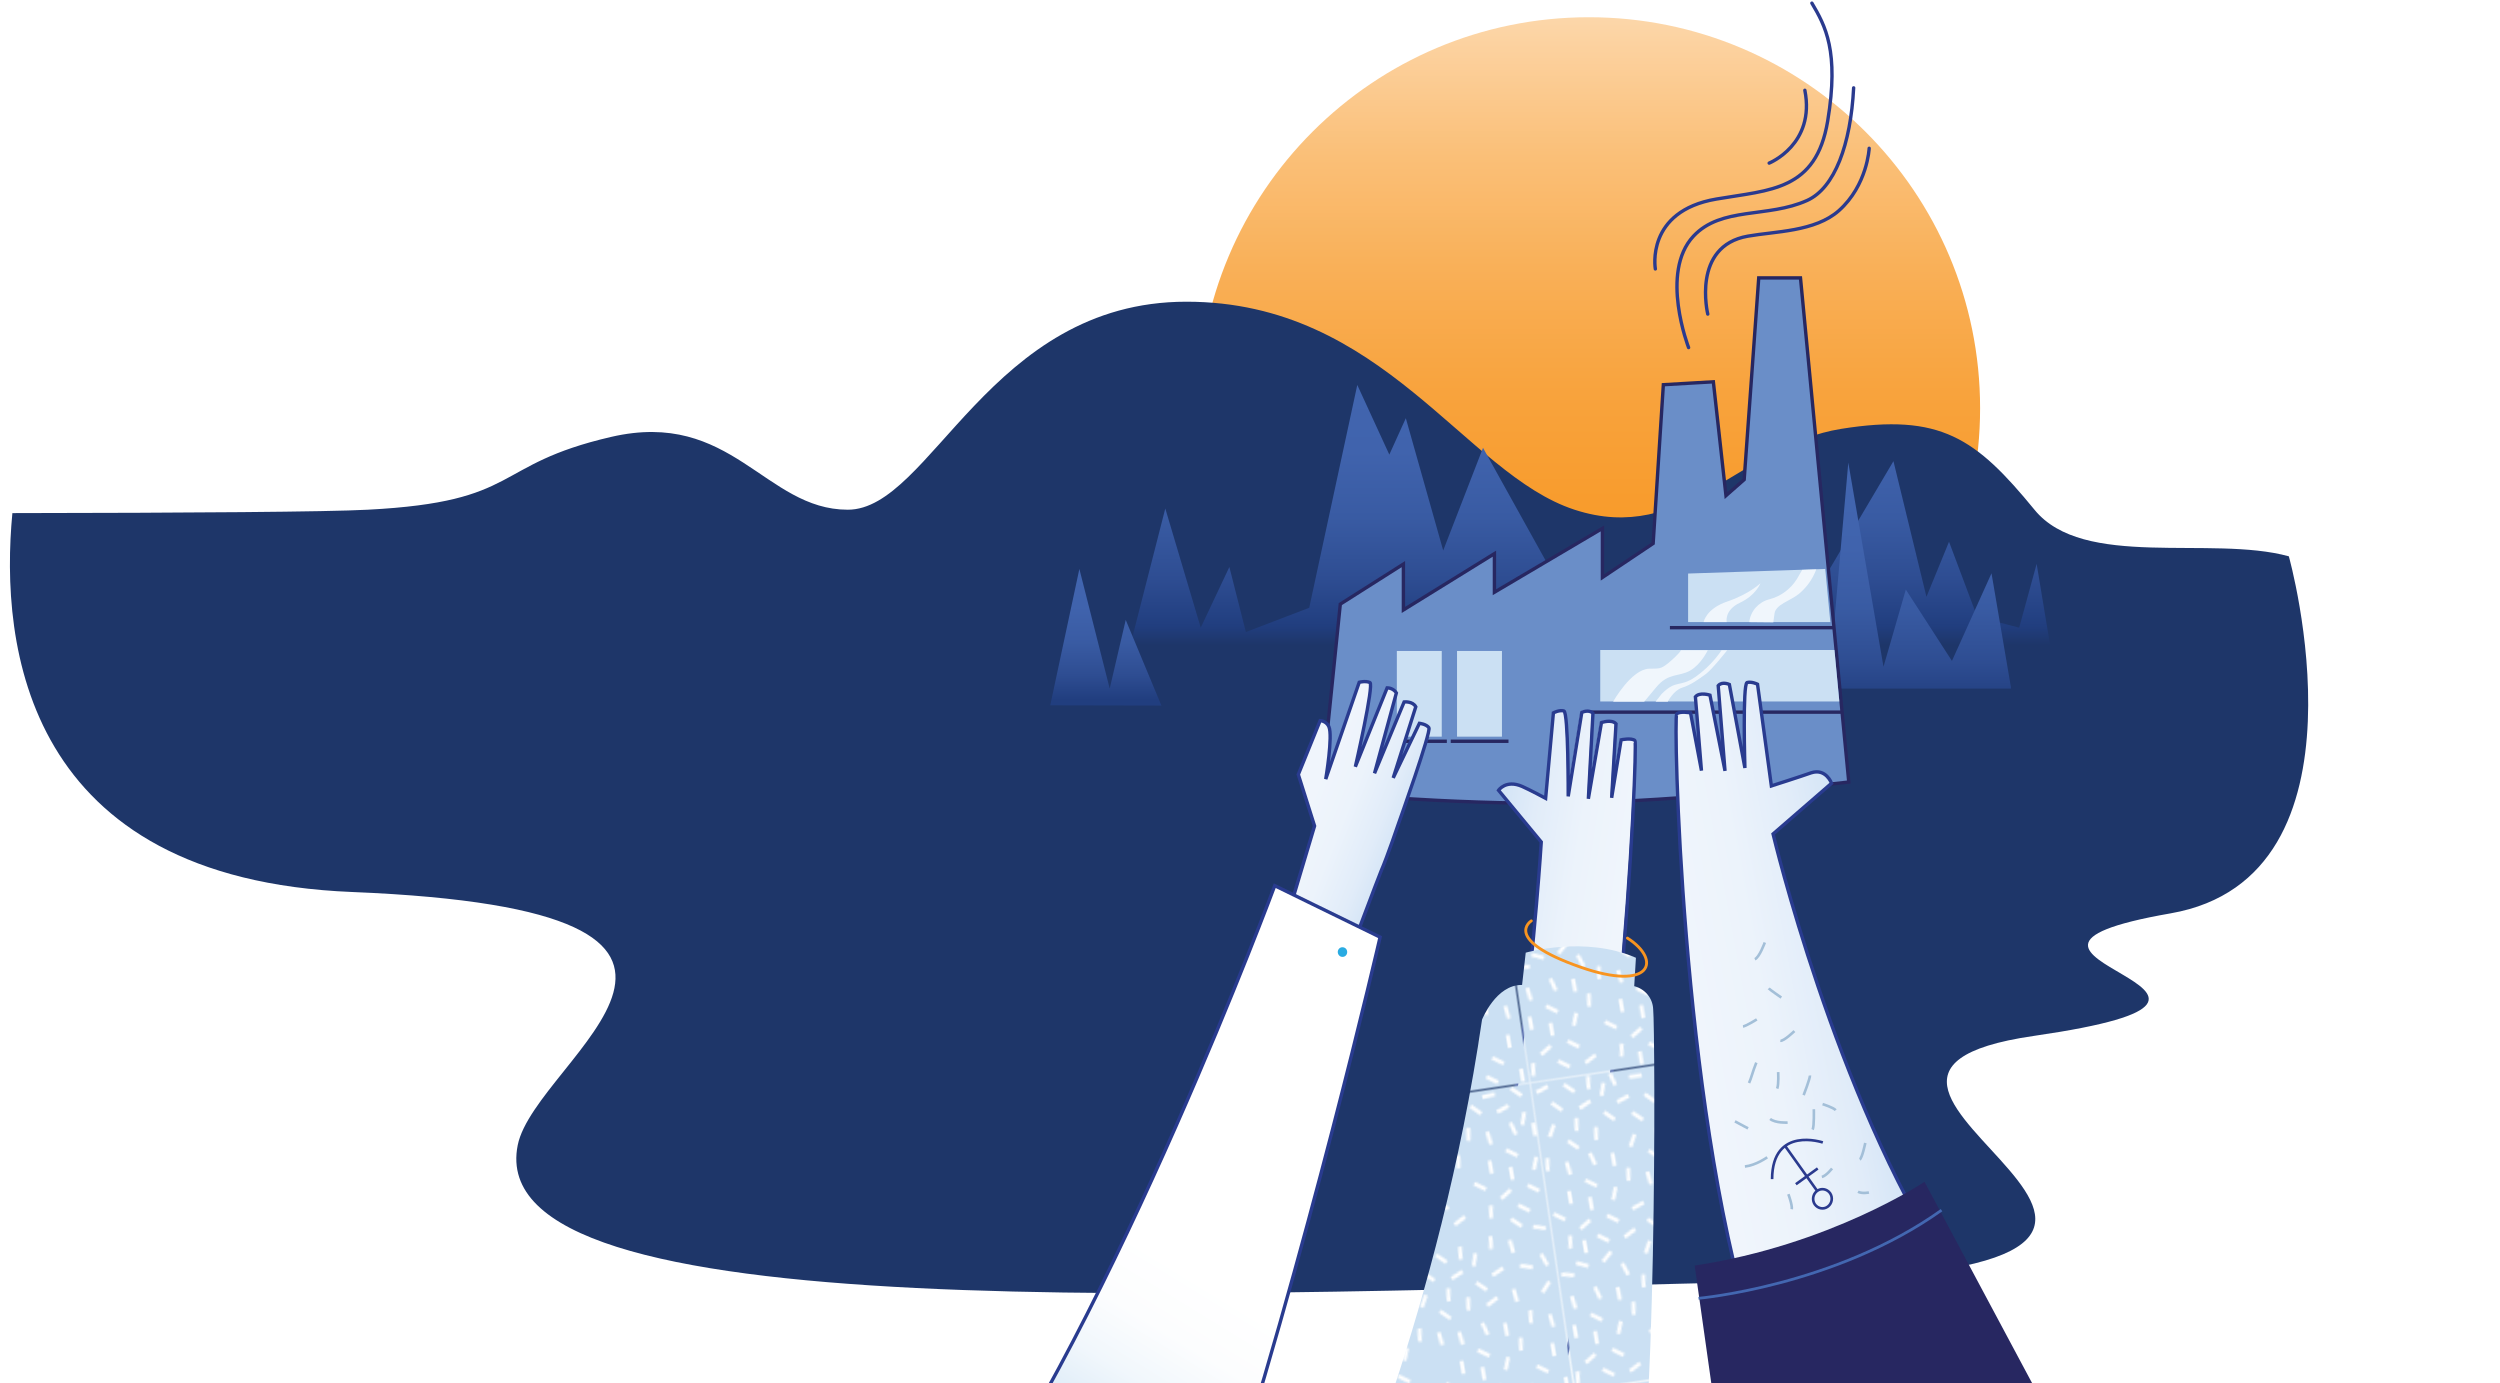 <?xml version="1.0" encoding="utf-8"?>
<!-- Generator: Adobe Illustrator 25.3.1, SVG Export Plug-In . SVG Version: 6.00 Build 0)  -->
<svg version="1.1" id="Layer_1" xmlns="http://www.w3.org/2000/svg" xmlns:xlink="http://www.w3.org/1999/xlink" x="0px" y="0px"
	 viewBox="0 0 1030 570" style="enable-background:new 0 0 1030 570;" xml:space="preserve">
<style type="text/css">
	.st0{fill:none;}
	.st1{fill:#CBE0F3;}
	.st2{fill:#FFFFFF;}
	.st3{fill:url(#SVGID_1_);}
	.st4{fill:#1E3669;}
	.st5{clip-path:url(#SVGID_3_);}
	.st6{fill:url(#SVGID_4_);}
	.st7{clip-path:url(#SVGID_6_);}
	.st8{fill:url(#SVGID_7_);}
	.st9{clip-path:url(#SVGID_9_);}
	.st10{fill:#6A8EC8;}
	.st11{fill:none;stroke:#272761;stroke-width:1.4;stroke-miterlimit:10;}
	.st12{fill:#F0F6FC;}
	.st13{clip-path:url(#SVGID_11_);}
	.st14{fill:none;stroke:#2A3A8E;stroke-width:1.4;stroke-linecap:round;stroke-miterlimit:10;}
	.st15{clip-path:url(#SVGID_13_);}
	.st16{fill:url(#SVGID_14_);}
	.st17{clip-path:url(#SVGID_16_);}
	.st18{fill:none;stroke:#293B8F;stroke-width:1.4;stroke-miterlimit:10;}
	.st19{clip-path:url(#SVGID_18_);}
	.st20{fill:url(#SVGID_19_);}
	.st21{clip-path:url(#SVGID_21_);}
	.st22{clip-path:url(#SVGID_23_);}
	.st23{fill:url(#SVGID_24_);}
	.st24{clip-path:url(#SVGID_26_);}
	.st25{clip-path:url(#SVGID_28_);}
	.st26{fill:url(#SVGID_29_);}
	.st27{fill:#29ABE2;}
	.st28{fill:none;stroke:#2A3A8E;stroke-width:1.09;stroke-miterlimit:10;}
	.st29{fill:none;stroke:#A3BFD8;stroke-width:1.09;stroke-miterlimit:10;}
	.st30{fill:#272761;}
	.st31{fill:none;stroke:#4367B1;stroke-width:1.14;stroke-miterlimit:10;}
	.st32{fill:url(#SVGID_30_);}
	.st33{fill:none;stroke:#F89420;stroke-width:1.19;stroke-linecap:round;stroke-miterlimit:10;}
	.st34{clip-path:url(#SVGID_32_);}
	.st35{fill:url(#SVGID_33_);}
</style>
<pattern  y="570" width="152.4" height="152.3" patternUnits="userSpaceOnUse" id="Unnamed_Pattern" viewBox="0 -152.3 152.4 152.3" style="overflow:visible;">
	<g>
		<rect y="-152.3" class="st0" width="152.4" height="152.3"/>
		<rect y="-152.3" class="st0" width="152.4" height="152.3"/>
		<rect y="-152.3" class="st1" width="152.3" height="152.3"/>
		<polygon class="st2" points="12.8,-136.5 8,-140.8 9.3,-142.2 14,-137.9 		"/>
		<polygon class="st2" points="32.8,-141.7 34.7,-147.9 36.5,-147.4 34.7,-141.2 		"/>
		<polygon class="st2" points="1.6,-148.6 7.7,-150.8 8.3,-149 2.3,-146.8 		"/>
		<polygon class="st2" points="20.1,-144.6 15.3,-148.9 16.6,-150.3 21.4,-146 		"/>
		<polygon class="st2" points="18.1,-116.9 13.4,-121.2 14.6,-122.6 19.4,-118.3 		"/>
		<polygon class="st2" points="38,-128.2 33.2,-132.6 34.5,-134 39.2,-129.6 		"/>
		<polygon class="st2" points="28.3,-138.9 22.5,-136.1 21.7,-137.9 27.5,-140.6 		"/>
		<polygon class="st2" points="20.7,-132.4 20,-126 18.1,-126.2 18.8,-132.6 		"/>
		<polygon class="st2" points="29.7,-126.6 29,-120.2 27.1,-120.4 27.8,-126.8 		"/>
		<polygon class="st2" points="29.5,-151.9 28.8,-145.5 26.9,-145.7 27.6,-152.1 		"/>
		<polygon class="st2" points="12.8,-111.9 13.8,-105.5 11.9,-105.2 10.9,-111.6 		"/>
		<polygon class="st2" points="3.6,-114.9 2.9,-108.5 1,-108.8 1.7,-115.1 		"/>
		<polygon class="st2" points="9.1,-130.4 6.2,-124.7 4.4,-125.5 7.4,-131.2 		"/>
		<polygon class="st2" points="51.8,-126.1 47,-130.4 48.3,-131.8 53.1,-127.5 		"/>
		<polygon class="st2" points="71.9,-131.3 73.7,-137.5 75.5,-136.9 73.7,-130.8 		"/>
		<polygon class="st2" points="40.7,-138.2 46.7,-140.4 47.4,-138.6 41.3,-136.4 		"/>
		<polygon class="st2" points="59.1,-134.1 54.4,-138.5 55.7,-139.9 60.4,-135.5 		"/>
		<polygon class="st2" points="57.2,-106.5 52.4,-110.8 53.7,-112.2 58.4,-107.9 		"/>
		<polygon class="st2" points="77,-117.8 72.2,-122.2 73.5,-123.6 78.3,-119.2 		"/>
		<polygon class="st2" points="67.3,-128.5 61.5,-125.7 60.7,-127.4 66.5,-130.2 		"/>
		<polygon class="st2" points="59.7,-122 59,-115.6 57.1,-115.8 57.8,-122.2 		"/>
		<polygon class="st2" points="68.8,-116.2 68.1,-109.8 66.2,-110 66.9,-116.4 		"/>
		<polygon class="st2" points="68.5,-141.5 67.8,-135.1 65.9,-135.3 66.6,-141.7 		"/>
		<polygon class="st2" points="51.8,-101.4 52.8,-95.1 50.9,-94.8 49.9,-101.2 		"/>
		<polygon class="st2" points="42.7,-104.5 42,-98.1 40.1,-98.3 40.8,-104.7 		"/>
		<polygon class="st2" points="48.1,-120 45.2,-114.2 43.5,-115.1 46.4,-120.8 		"/>
		<polygon class="st2" points="28.4,-83.7 33.8,-80.1 32.7,-78.5 27.4,-82.1 		"/>
		<polygon class="st2" points="9.4,-75.6 8.4,-69.2 6.6,-69.5 7.5,-75.9 		"/>
		<polygon class="st2" points="41.2,-73.4 35.5,-70.3 34.6,-72 40.3,-75.1 		"/>
		<polygon class="st2" points="22.4,-74.7 27.7,-71.1 26.6,-69.5 21.3,-73.1 		"/>
		<polygon class="st2" points="20.3,-102.3 25.6,-98.7 24.6,-97.2 19.2,-100.8 		"/>
		<polygon class="st2" points="2.3,-88.2 7.6,-84.6 6.6,-83 1.2,-86.6 		"/>
		<polygon class="st2" points="13.4,-79.1 18.8,-82.7 19.8,-81.1 14.4,-77.5 		"/>
		<polygon class="st2" points="20,-86.6 19.8,-93 21.7,-93.1 21.9,-86.7 		"/>
		<polygon class="st2" points="10.2,-91 10,-97.5 11.9,-97.5 12.1,-91.1 		"/>
		<polygon class="st2" points="14.1,-66.1 13.9,-72.5 15.8,-72.6 16.1,-66.1 		"/>
		<polygon class="st2" points="24.9,-108.1 23,-114.2 24.8,-114.8 26.7,-108.7 		"/>
		<polygon class="st2" points="34.3,-106.4 34.1,-112.8 36,-112.9 36.2,-106.4 		"/>
		<polygon class="st2" points="31.2,-90.3 33.3,-96.4 35.1,-95.8 33,-89.7 		"/>
		<polygon class="st2" points="51.7,-73.2 46.9,-77.5 48.2,-78.9 53,-74.6 		"/>
		<polygon class="st2" points="71.7,-78.4 73.6,-84.6 75.4,-84 73.6,-77.9 		"/>
		<polygon class="st2" points="40.5,-85.2 46.6,-87.5 47.2,-85.7 41.2,-83.5 		"/>
		<polygon class="st2" points="59,-81.2 54.2,-85.5 55.5,-86.9 60.3,-82.6 		"/>
		<polygon class="st2" points="57,-53.6 52.3,-57.9 53.5,-59.3 58.3,-55 		"/>
		<polygon class="st2" points="76.9,-64.9 72.1,-69.2 73.4,-70.7 78.2,-66.3 		"/>
		<polygon class="st2" points="67.2,-75.5 61.4,-72.8 60.6,-74.5 66.4,-77.3 		"/>
		<polygon class="st2" points="67,-98.6 61.2,-95.8 60.4,-97.6 66.2,-100.3 		"/>
		<polygon class="st2" points="59.6,-69.1 58.9,-62.7 57,-62.9 57.7,-69.3 		"/>
		<polygon class="st2" points="68.6,-63.3 67.9,-56.9 66,-57.1 66.7,-63.5 		"/>
		<polygon class="st2" points="68.4,-88.6 67.7,-82.2 65.8,-82.4 66.5,-88.8 		"/>
		<polygon class="st2" points="51.7,-48.5 52.7,-42.2 50.8,-41.9 49.8,-48.2 		"/>
		<polygon class="st2" points="42.5,-51.6 41.8,-45.2 40,-45.4 40.7,-51.8 		"/>
		<polygon class="st2" points="48,-67.1 45.1,-61.3 43.4,-62.2 46.3,-67.9 		"/>
		<polygon class="st2" points="90.7,-62.8 85.9,-67.1 87.2,-68.5 92,-64.2 		"/>
		<polygon class="st2" points="110.8,-68 112.6,-74.2 114.4,-73.6 112.6,-67.4 		"/>
		<polygon class="st2" points="79.6,-74.8 85.6,-77.1 86.3,-75.3 80.2,-73 		"/>
		<polygon class="st2" points="98,-70.8 93.3,-75.1 94.6,-76.5 99.3,-72.2 		"/>
		<polygon class="st2" points="96.1,-43.2 91.3,-47.5 92.6,-48.9 97.3,-44.5 		"/>
		<polygon class="st2" points="115.9,-54.5 111.2,-58.8 112.4,-60.2 117.2,-55.9 		"/>
		<polygon class="st2" points="106.3,-65.1 100.4,-62.4 99.6,-64.1 105.4,-66.8 		"/>
		<polygon class="st2" points="126.5,-63.8 120.7,-61.1 119.9,-62.8 125.7,-65.6 		"/>
		<polygon class="st2" points="98.6,-58.7 97.9,-52.3 96,-52.5 96.7,-58.9 		"/>
		<polygon class="st2" points="107.7,-52.9 107,-46.5 105.1,-46.7 105.8,-53.1 		"/>
		<polygon class="st2" points="107.4,-78.1 106.7,-71.8 104.8,-71.9 105.5,-78.3 		"/>
		<polygon class="st2" points="14.9,-58.7 9,-61.1 9.7,-62.9 15.6,-60.5 		"/>
		<polygon class="st2" points="28,-64.3 23.3,-60 22,-61.4 26.7,-65.7 		"/>
		<polygon class="st2" points="32.9,-58.9 35.1,-52.9 33.3,-52.2 31.1,-58.3 		"/>
		<polygon class="st2" points="1.5,-58.4 7.8,-57.1 7.4,-55.2 1.1,-56.5 		"/>
		<polygon class="st2" points="90.7,-38.1 91.7,-31.8 89.8,-31.5 88.8,-37.8 		"/>
		<polygon class="st2" points="81.6,-41.2 80.9,-34.8 79,-35 79.7,-41.4 		"/>
		<polygon class="st2" points="87,-56.6 84.1,-50.9 82.4,-51.8 85.3,-57.5 		"/>
		<polygon class="st2" points="67.3,-20.4 72.7,-16.8 71.6,-15.2 66.3,-18.8 		"/>
		<polygon class="st2" points="48.3,-12.3 47.3,-5.9 45.5,-6.2 46.4,-12.6 		"/>
		<polygon class="st2" points="80.1,-10 74.5,-7 73.5,-8.6 79.2,-11.7 		"/>
		<polygon class="st2" points="61.3,-11.4 66.6,-7.8 65.5,-6.2 60.2,-9.8 		"/>
		<polygon class="st2" points="59.2,-39 64.5,-35.4 63.5,-33.8 58.1,-37.4 		"/>
		<polygon class="st2" points="41.2,-24.9 46.5,-21.3 45.5,-19.7 40.1,-23.3 		"/>
		<polygon class="st2" points="52.3,-15.8 57.7,-19.3 58.7,-17.7 53.3,-14.2 		"/>
		<polygon class="st2" points="58.9,-23.2 58.7,-29.7 60.6,-29.8 60.8,-23.3 		"/>
		<polygon class="st2" points="54.9,-0.9 54.7,-7.3 56.6,-7.4 56.8,-0.9 		"/>
		<polygon class="st2" points="49.1,-27.7 48.9,-34.1 50.8,-34.2 51,-27.8 		"/>
		<polygon class="st2" points="63.8,-44.8 61.9,-50.9 63.7,-51.5 65.6,-45.3 		"/>
		<polygon class="st2" points="73.2,-43 73,-49.5 74.9,-49.5 75.1,-43.1 		"/>
		<polygon class="st2" points="70.1,-27 72.2,-33 74,-32.4 71.9,-26.4 		"/>
		<polygon class="st2" points="5.8,-46.3 6.8,-40 4.9,-39.7 3.9,-46 		"/>
		<polygon class="st2" points="35.7,-39 35,-32.6 33.1,-32.8 33.8,-39.2 		"/>
		<polygon class="st2" points="21.5,-18.2 26.8,-14.6 25.7,-13 20.4,-16.6 		"/>
		<polygon class="st2" points="3.4,-9.1 2.5,-2.7 0.6,-3 1.5,-9.4 		"/>
		<polygon class="st2" points="34.2,-7.9 28.6,-4.8 27.7,-6.4 33.3,-9.5 		"/>
		<polygon class="st2" points="15.4,-9.2 20.7,-5.6 19.7,-4 14.3,-7.6 		"/>
		<polygon class="st2" points="13.3,-36.8 18.7,-33.2 17.6,-31.6 12.3,-35.2 		"/>
		<polygon class="st2" points="6.4,-13.6 11.8,-17.1 12.8,-15.5 7.5,-12 		"/>
		<polygon class="st2" points="13,-21.1 12.8,-27.5 14.7,-27.6 14.9,-21.1 		"/>
		<polygon class="st2" points="3.2,-25.5 3,-31.9 4.9,-32 5.2,-25.6 		"/>
		<polygon class="st2" points="17.9,-42.6 16,-48.7 17.8,-49.3 19.7,-43.1 		"/>
		<polygon class="st2" points="27.4,-40.9 27.1,-47.3 29,-47.3 29.3,-40.9 		"/>
		<polygon class="st2" points="24.2,-24.8 26.3,-30.9 28.1,-30.2 26,-24.2 		"/>
		<polygon class="st2" points="146.6,-39.1 147.6,-32.7 145.8,-32.5 144.8,-38.8 		"/>
		<polygon class="st2" points="137.5,-42.2 136.8,-35.8 134.9,-36 135.6,-42.4 		"/>
		<polygon class="st2" points="144,-83.6 150.2,-81.9 149.7,-80.1 143.5,-81.8 		"/>
		<polygon class="st2" points="136.2,-15.4 141.5,-11.9 140.5,-10.3 135.1,-13.9 		"/>
		<polygon class="st2" points="132,-6.7 137.3,-3.1 136.2,-1.5 130.9,-5.1 		"/>
		<polygon class="st2" points="144.1,-18.3 143.9,-24.7 145.8,-24.8 146,-18.3 		"/>
		<polygon class="st2" points="100.8,-36.9 101.8,-30.6 99.9,-30.3 98.9,-36.6 		"/>
		<polygon class="st2" points="130.7,-29.6 130,-23.2 128.1,-23.4 128.8,-29.8 		"/>
		<polygon class="st2" points="116.5,-8.7 121.8,-5.2 120.7,-3.6 115.4,-7.2 		"/>
		<polygon class="st2" points="134.8,-65.6 141,-63.9 140.5,-62 134.3,-63.7 		"/>
		<polygon class="st2" points="146.6,-69.2 149,-63.2 147.2,-62.5 144.9,-68.5 		"/>
		<polygon class="st2" points="143,-50.7 147.2,-55.5 148.6,-54.2 144.4,-49.4 		"/>
		<polygon class="st2" points="108.3,-27.4 113.7,-23.8 112.6,-22.2 107.2,-25.8 		"/>
		<polygon class="st2" points="90.3,-13.3 95.7,-9.7 94.6,-8.1 89.3,-11.7 		"/>
		<polygon class="st2" points="84.1,-6.2 89.4,-2.6 88.4,-1 83,-4.6 		"/>
		<polygon class="st2" points="101.4,-4.1 106.8,-7.7 107.8,-6.1 102.5,-2.5 		"/>
		<polygon class="st2" points="108,-11.6 107.8,-18 109.7,-18.1 109.9,-11.7 		"/>
		<polygon class="st2" points="98.2,-16.1 98,-22.5 99.9,-22.6 100.1,-16.1 		"/>
		<polygon class="st2" points="112.9,-33.1 111,-39.3 112.8,-39.8 114.7,-33.7 		"/>
		<polygon class="st2" points="122.4,-31.4 122.1,-37.8 124,-37.9 124.3,-31.5 		"/>
		<polygon class="st2" points="148.3,-0.9 148.1,-7.3 150,-7.4 150.2,-0.9 		"/>
		<polygon class="st2" points="119.2,-15.3 121.3,-21.4 123.1,-20.8 121,-14.7 		"/>
		<polygon class="st2" points="128.9,-132.2 129.9,-125.8 128,-125.6 127,-131.9 		"/>
		<polygon class="st2" points="119.8,-135.3 119.1,-128.9 117.2,-129.1 117.8,-135.5 		"/>
		<polygon class="st2" points="137.6,-83 132.8,-87.3 134.1,-88.7 138.9,-84.4 		"/>
		<polygon class="st2" points="132.2,-78 133.2,-71.6 131.3,-71.3 130.3,-77.7 		"/>
		<polygon class="st2" points="130.6,-53.9 131.6,-47.5 129.7,-47.2 128.7,-53.6 		"/>
		<polygon class="st2" points="123.1,-81 122.4,-74.7 120.5,-74.8 121.2,-81.2 		"/>
		<polygon class="st2" points="144.6,-104 149.9,-100.4 148.8,-98.9 143.5,-102.4 		"/>
		<polygon class="st2" points="125.5,-95.9 124.6,-89.6 122.7,-89.8 123.6,-96.2 		"/>
		<polygon class="st2" points="121.6,-49.9 116,-46.8 115.1,-48.5 120.7,-51.6 		"/>
		<polygon class="st2" points="138.5,-95 143.8,-91.4 142.8,-89.8 137.4,-93.4 		"/>
		<polygon class="st2" points="136.4,-122.7 141.7,-119.1 140.7,-117.5 135.3,-121.1 		"/>
		<polygon class="st2" points="118.4,-108.6 123.8,-105 122.7,-103.4 117.3,-107 		"/>
		<polygon class="st2" points="129.5,-99.4 134.9,-103 135.9,-101.4 130.6,-97.8 		"/>
		<polygon class="st2" points="136.1,-106.9 135.9,-113.3 137.8,-113.4 138,-107 		"/>
		<polygon class="st2" points="126.3,-111.4 126.1,-117.8 128,-117.9 128.2,-111.4 		"/>
		<polygon class="st2" points="141,-128.4 139.1,-134.6 140.9,-135.1 142.8,-129 		"/>
		<polygon class="st2" points="150.4,-126.7 150.2,-133.1 152.1,-133.2 152.4,-126.8 		"/>
		<polygon class="st2" points="147.3,-110.6 149.4,-116.7 151.2,-116.1 149.1,-110 		"/>
		<polygon class="st2" points="83,-130 84,-123.7 82.1,-123.4 81.1,-129.7 		"/>
		<polygon class="st2" points="112.9,-122.7 112.2,-116.3 110.3,-116.5 111,-122.9 		"/>
		<polygon class="st2" points="98.7,-101.8 104,-98.2 102.9,-96.7 97.6,-100.3 		"/>
		<polygon class="st2" points="79.6,-93.8 78.7,-87.4 76.8,-87.7 77.7,-94 		"/>
		<polygon class="st2" points="111.4,-91.5 105.8,-88.4 104.9,-90.1 110.5,-93.2 		"/>
		<polygon class="st2" points="92.6,-92.8 97.9,-89.2 96.9,-87.7 91.5,-91.3 		"/>
		<polygon class="st2" points="90.5,-120.5 95.9,-116.9 94.8,-115.3 89.5,-118.9 		"/>
		<polygon class="st2" points="72.5,-106.4 77.9,-102.8 76.8,-101.2 71.5,-104.8 		"/>
		<polygon class="st2" points="83.6,-97.2 89,-100.8 90.1,-99.2 84.7,-95.7 		"/>
		<polygon class="st2" points="90.2,-104.7 90,-111.2 91.9,-111.2 92.2,-104.8 		"/>
		<polygon class="st2" points="80.5,-109.2 80.2,-115.6 82.1,-115.7 82.4,-109.2 		"/>
		<polygon class="st2" points="95.1,-126.2 93.2,-132.4 95,-132.9 96.9,-126.8 		"/>
		<polygon class="st2" points="104.6,-124.5 104.3,-130.9 106.2,-131 106.5,-124.6 		"/>
		<polygon class="st2" points="101.4,-108.4 103.5,-114.5 105.3,-113.9 103.2,-107.8 		"/>
		<polygon class="st2" points="148.5,-138.8 146.6,-132.6 144.8,-133.1 146.6,-139.3 		"/>
		<polygon class="st2" points="143.3,-152.2 148.1,-147.9 146.8,-146.5 142,-150.8 		"/>
		<polygon class="st2" points="127.9,-150.2 134.3,-150.8 134.5,-148.9 128.1,-148.3 		"/>
		<polygon class="st2" points="109.4,-149.2 107.6,-143 105.8,-143.6 107.6,-149.7 		"/>
		<polygon class="st2" points="140.6,-142.3 134.6,-140.1 133.9,-141.9 139.9,-144.1 		"/>
		<polygon class="st2" points="122.2,-146.4 126.9,-142 125.6,-140.6 120.9,-145 		"/>
		<polygon class="st2" points="93,-146.9 98.8,-149.6 99.6,-147.9 93.8,-145.2 		"/>
		<polygon class="st2" points="112.8,-139 113.5,-145.4 115.4,-145.2 114.7,-138.8 		"/>
		<rect x="48.6" y="-149.6" class="st2" width="6.4" height="1.9"/>
		<polygon class="st2" points="61.5,-145.2 62.2,-151.6 64.1,-151.4 63.4,-145 		"/>
		<polygon class="st2" points="40.3,-152.1 42.2,-145.9 40.4,-145.4 38.5,-151.5 		"/>
		<polygon class="st2" points="86.2,-150.3 88.1,-144.1 86.3,-143.6 84.4,-149.7 		"/>
		<polygon class="st2" points="76.7,-151 76.9,-144.6 75.1,-144.5 74.8,-150.9 		"/>
	</g>
</pattern>
<linearGradient id="SVGID_1_" gradientUnits="userSpaceOnUse" x1="654.63" y1="562.77" x2="654.63" y2="240.63" gradientTransform="matrix(1 0 0 -1 0 569.89)">
	<stop  offset="0" style="stop-color:#FCD7AA"/>
	<stop  offset="4.000000e-02" style="stop-color:#FCD19E"/>
	<stop  offset="0.18" style="stop-color:#FABF77"/>
	<stop  offset="0.33" style="stop-color:#F9AF56"/>
	<stop  offset="0.48" style="stop-color:#F8A33D"/>
	<stop  offset="0.64" style="stop-color:#F89B2B"/>
	<stop  offset="0.81" style="stop-color:#F79620"/>
	<stop  offset="1" style="stop-color:#F7941D"/>
</linearGradient>
<path class="st3" d="M493.6,168.2c0,89,72.1,161.1,161.1,161.1s161.1-72.1,161.1-161.1S743.6,7.1,654.6,7.1c0,0,0,0,0,0
	C565.7,7.1,493.6,79.2,493.6,168.2"/>
<path class="st4" d="M145,367.5c188.9,7.7,75.5,68.3,68.3,104.3c-15.4,76.8,278.3,61.5,524.6,56c229.5-5.1-23-83.2,100-101
	s-44.4-32.9,56.4-50.5c85.8-15,48.7-147.1,48.7-147.1c-32.1-8.8-84.7,5.5-104.8-19.2c-24.1-29.4-38.6-39.9-79.7-33.3
	s-64.5,48.1-109.8,33.3s-78.7-85.7-159.9-85.7s-105.3,85.7-139.5,85.7s-47.8-41.5-97.5-30s-36.3,26.7-100.3,30
	c-16.6,0.9-72.6,1.3-146.4,1.4C-0.1,266,10.2,362,145,367.5z"/>
<g>
	<defs>
		<polygon id="SVGID_2_" points="631.5,273.2 463.8,273.2 480.1,209.5 494.7,258.6 506.5,233.6 513.3,260.4 539.4,250.4 
			559.2,158.6 572.4,187.3 579.2,172.3 594.6,226.8 611,184.5 645.1,245.9 744.6,250 780.1,190 793.7,245.9 803,223.2 814.6,254.1 
			831.9,258.6 839.1,232.3 845.5,271 		"/>
	</defs>
	<clipPath id="SVGID_3_">
		<use xlink:href="#SVGID_2_"  style="overflow:visible;"/>
	</clipPath>
	<g class="st5">
		
			<linearGradient id="SVGID_4_" gradientUnits="userSpaceOnUse" x1="1753.416" y1="-499.883" x2="1754.376" y2="-499.883" gradientTransform="matrix(0 -119.06 119.06 0 60170.703 209027.328)">
			<stop  offset="0" style="stop-color:#1E3669"/>
			<stop  offset="7.000000e-02" style="stop-color:#213E7F"/>
			<stop  offset="0.24" style="stop-color:#2E4D92"/>
			<stop  offset="0.46" style="stop-color:#395BA3"/>
			<stop  offset="0.7" style="stop-color:#4063AD"/>
			<stop  offset="1" style="stop-color:#4266B0"/>
			<stop  offset="1" style="stop-color:#4266B0"/>
		</linearGradient>
		<rect x="463.8" y="158.6" class="st6" width="381.7" height="114.5"/>
	</g>
</g>
<g>
	<defs>
		<polygon id="SVGID_5_" points="753.3,283.7 828.6,283.7 820.5,236.2 804.2,272.3 785.2,242.9 776,274.7 761.5,190.6 		"/>
	</defs>
	<clipPath id="SVGID_6_">
		<use xlink:href="#SVGID_5_"  style="overflow:visible;"/>
	</clipPath>
	<g class="st7">
		
			<linearGradient id="SVGID_7_" gradientUnits="userSpaceOnUse" x1="1754.198" y1="-505.092" x2="1755.168" y2="-505.092" gradientTransform="matrix(0 -96.76 96.76 0 49663.684 170026.016)">
			<stop  offset="0" style="stop-color:#213E7F"/>
			<stop  offset="0.18" style="stop-color:#2E4D92"/>
			<stop  offset="0.42" style="stop-color:#395BA3"/>
			<stop  offset="0.68" style="stop-color:#4063AD"/>
			<stop  offset="1" style="stop-color:#4266B0"/>
			<stop  offset="1" style="stop-color:#4266B0"/>
		</linearGradient>
		<rect x="753.3" y="190.6" class="st8" width="75.2" height="93.1"/>
	</g>
</g>
<g>
	<defs>
		<rect id="SVGID_8_" x="366.3" y="-101.7" width="503.8" height="735.7"/>
	</defs>
	<clipPath id="SVGID_9_">
		<use xlink:href="#SVGID_8_"  style="overflow:visible;"/>
	</clipPath>
	<g class="st9">
		<path class="st10" d="M544.3,326.4l7.9-77.5l26-16.5v18.9l37.5-23.2v15.9l44.5-26.3v20.2l20.9-14l4.2-65.4l20.6-1.2l5.2,46.9
			l7.5-6.6l6-83.1h17.2l19.9,207.7c0,0-69.2,8.1-117,8.7s-100.5-4.3-100.5-4.3"/>
		<path class="st11" d="M544.3,326.4l7.9-77.5l26-16.5v18.9l37.5-23.2v15.9l44.5-26.3v20.2l20.9-14l4.2-65.4l20.6-1.2l5.2,46.9
			l7.5-6.6l6-83.1h17.2l19.9,207.7c0,0-69.2,8.1-117,8.7S544.3,326.4,544.3,326.4z"/>
		<polygon class="st1" points="659.3,267.8 755.8,267.8 757.8,289 659.3,289 		"/>
		<rect x="575.5" y="268.2" class="st1" width="18.5" height="35.3"/>
		<polygon class="st1" points="618.8,303.5 600.3,303.5 600.3,284.4 600.3,268.2 618.8,268.2 		"/>
		<polygon class="st1" points="752,234.4 695.5,236.3 695.5,256.3 754.1,256.3 		"/>
		<path class="st12" d="M703.6,267.9c0,0-2.7,5.8-7.3,8.4s-8.9,0.8-13.9,6.8l-5,6h-12.8c0,0,7.5-13.4,14.9-13.6
			c3.9-0.1,4.6,0.3,7.7-2.2c4.6-3.8,5.4-5.4,5.4-5.4L703.6,267.9z"/>
		<path class="st12" d="M709.3,267.9c-2.9,4.3-6.6,8-10.8,11c-6.6,4.5-7.8,0.9-13.9,7l-2.5,3.2h5c0,0,2.4-4.7,6-5.8s7.1-3.7,9.7-5.6
			s8.8-9.8,8.8-9.8L709.3,267.9z"/>
		<path class="st12" d="M720.7,256.3c0.5-4.6,3.9-8.3,8.3-9.4c4.7-1.2,8.7-4.2,11.3-8.3l2.2-3.8l5.8-0.2c-1.5,4-4,7.5-7.3,10.2
			c-3.4,2.7-9.5,4.3-9.9,8l-0.5,3.6L720.7,256.3z"/>
		<path class="st12" d="M725.3,240.3c0,0-4.7,4.5-13.6,7.5s-9.8,8.5-9.8,8.5h9.5c0,0-1.1-4.9,5.5-8S725.3,240.3,725.3,240.3"/>
	</g>
</g>
<g>
	<defs>
		<rect id="SVGID_10_" x="393" y="0.5" width="477" height="633.5"/>
	</defs>
	<clipPath id="SVGID_11_">
		<use xlink:href="#SVGID_10_"  style="overflow:visible;"/>
	</clipPath>
	<g class="st13">
		<path class="st11" d="M653,293.4h106.3 M688,258.6H756 M572.7,305.4h23.4 M597.7,305.4h23.8"/>
		<path class="st14" d="M703.6,129.4c0,0-6.8-28,16.5-32.1c11.2-2,27.7-1.8,37.5-10.5c11.8-10.5,12.5-25.7,12.5-25.7 M695.7,143.2
			c0,0-12-30.9,2-45.9c11.5-12.3,30.6-7.4,46.8-14.7c11.4-5.1,18-23.1,19.2-46.4 M682,110.8c0,0-4.2-23.8,25.2-28.8
			c22.2-3.8,41-3.4,45.8-32.1c4.8-28.9-1-39.3-6.5-48.6"/>
	</g>
</g>
<g>
	<defs>
		<path id="SVGID_12_" d="M639.8,293.5l-3.2,35.2c0,0-6.7-3.6-9.7-4.9c-6.7-2.9-9.7,1.6-9.7,1.6l17.6,21.3c0,0-9.5,156.9-41.8,243.5
			l42.2,2.9c31.2-93.6,39.3-287.2,37.9-288.4s-5.7-0.3-5.7-0.3l-3.9,23.9l1.8-30.5c-1.8-2.1-6-0.5-6-0.5l-5.4,31.4l1.9-35.2
			c-1.6-1.9-4.6-0.4-4.6-0.4l-5.6,34.6c0,0,0.2-34.7-1.8-35.2c-0.3-0.1-0.6-0.1-0.9-0.1C642,292.6,640.9,292.9,639.8,293.5"/>
	</defs>
	<clipPath id="SVGID_13_">
		<use xlink:href="#SVGID_12_"  style="overflow:visible;"/>
	</clipPath>
	<g class="st15">
		
			<linearGradient id="SVGID_14_" gradientUnits="userSpaceOnUse" x1="1720.842" y1="-486.35" x2="1721.802" y2="-486.35" gradientTransform="matrix(67.73 11.09 -10.99 68.36 -121306.703 14598.256)">
			<stop  offset="0" style="stop-color:#CBE0F4"/>
			<stop  offset="3.000000e-02" style="stop-color:#CBE0F4"/>
			<stop  offset="6.000000e-02" style="stop-color:#CEE1F5"/>
			<stop  offset="0.36" style="stop-color:#E1ECF9"/>
			<stop  offset="0.67" style="stop-color:#ECF3FB"/>
			<stop  offset="1" style="stop-color:#F0F5FC"/>
		</linearGradient>
		<polygon class="st16" points="595.3,278.8 721.9,299.6 672.6,606.3 546,585.5 		"/>
	</g>
</g>
<g>
	<defs>
		<rect id="SVGID_15_" x="366.3" y="-101.7" width="503.8" height="735.7"/>
	</defs>
	<clipPath id="SVGID_16_">
		<use xlink:href="#SVGID_15_"  style="overflow:visible;"/>
	</clipPath>
	<g class="st17">
		<path class="st18" d="M593.2,590.4c32.3-86.6,41.8-243.5,41.8-243.5l-17.6-21.3c0,0,3-4.5,9.7-1.6c3,1.3,9.7,4.9,9.7,4.9l3.2-35.2
			c0,0,2.4-1.3,4.3-0.8s1.8,35.2,1.8,35.2l5.6-34.6c0,0,3-1.4,4.6,0.4l-1.9,35.2l5.4-31.4c0,0,4.2-1.5,6,0.5l-1.8,30.5l3.9-23.9
			c0,0,4.3-0.9,5.7,0.3s-6.7,194.8-37.9,288.4"/>
	</g>
</g>
<g>
	<defs>
		<path id="SVGID_17_" d="M719.8,281.1c-1.9,0.5-0.9,35.2-0.9,35.2l-6.4-34.4c0,0-3-1.4-4.6,0.5l2.8,35.1l-6.2-31.2
			c0,0-4.3-1.4-6,0.7l2.5,30.4l-4.5-23.8c0,0-4.3-0.8-5.7,0.4s1.7,158.7,30.9,253.6l80.2-25.7c-45.8-70.4-71.5-178.3-71.5-178.3
			l24.1-20.9c0,0-2.3-6.3-8.4-4.3c-3.9,1.4-16.4,5.4-16.4,5.4l-5.7-41.9c-1-0.5-2.2-0.8-3.3-0.9C720.5,280.9,720.1,281,719.8,281.1"
			/>
	</defs>
	<clipPath id="SVGID_18_">
		<use xlink:href="#SVGID_17_"  style="overflow:visible;"/>
	</clipPath>
	<g class="st19">
		
			<linearGradient id="SVGID_19_" gradientUnits="userSpaceOnUse" x1="1770.704" y1="-493.458" x2="1771.664" y2="-493.458" gradientTransform="matrix(-88.26 16.71 16.56 89.08 165236.766 14775.745)">
			<stop  offset="0" style="stop-color:#CBE0F4"/>
			<stop  offset="3.000000e-02" style="stop-color:#CBE0F4"/>
			<stop  offset="6.000000e-02" style="stop-color:#CEE1F5"/>
			<stop  offset="0.36" style="stop-color:#E1ECF9"/>
			<stop  offset="0.67" style="stop-color:#ECF3FB"/>
			<stop  offset="1" style="stop-color:#F0F5FC"/>
		</linearGradient>
		<polygon class="st20" points="798.2,259.9 641.6,289.5 693.4,568.1 849.9,538.5 		"/>
	</g>
</g>
<g>
	<defs>
		<rect id="SVGID_20_" x="366.3" y="-101.7" width="503.8" height="735.7"/>
	</defs>
	<clipPath id="SVGID_21_">
		<use xlink:href="#SVGID_20_"  style="overflow:visible;"/>
	</clipPath>
	<g class="st21">
		<path class="st18" d="M802,521.9c-45.9-70.4-71.5-178.3-71.5-178.3l24.1-20.9c0,0-2.3-6.3-8.4-4.3c-3.9,1.4-16.4,5.4-16.4,5.4
			l-5.7-41.9c0,0-2.4-1.2-4.3-0.7s-0.9,35.2-0.9,35.2l-6.4-34.4c0,0-3-1.4-4.6,0.5l2.8,35.1l-6.2-31.2c0,0-4.3-1.4-6,0.7l2.5,30.4
			l-4.5-23.8c0,0-4.3-0.8-5.7,0.4s1.7,158.7,30.9,253.6"/>
	</g>
</g>
<g>
	<defs>
		<path id="SVGID_22_" d="M560,281.1L546.2,321c0,0,3-17.8,1.3-21.6c-0.6-1.4-2-2.4-3.6-2.5l-9,22.2l6.7,21.2l-11.2,37.5l25.3,16.3
			c0,0,12.4-32.9,13.4-35.1c2.5-6,7.3-19.9,7.3-19.9s13.4-37.8,12.3-39.2s-3.9-1.8-3.9-1.8l-10.8,22.5l9.3-29.3
			c-1.3-2.4-4.8-2-4.8-2l-12.2,29.4l9-33.1c-0.8-1.3-2.2-2.1-3.8-2.1L558.4,316c0,0,7.8-33.8,6-34.7c-0.7-0.3-1.4-0.5-2.2-0.4
			C561.5,280.9,560.8,280.9,560,281.1"/>
	</defs>
	<clipPath id="SVGID_23_">
		<use xlink:href="#SVGID_22_"  style="overflow:visible;"/>
	</clipPath>
	<g class="st22">
		
			<linearGradient id="SVGID_24_" gradientUnits="userSpaceOnUse" x1="1790.162" y1="-477.837" x2="1791.132" y2="-477.837" gradientTransform="matrix(-45.43 -18.55 -18.38 45.85 73127.867 55463.305)">
			<stop  offset="0" style="stop-color:#CBE0F4"/>
			<stop  offset="3.000000e-02" style="stop-color:#CBE0F4"/>
			<stop  offset="6.000000e-02" style="stop-color:#CEE1F5"/>
			<stop  offset="0.36" style="stop-color:#E1ECF9"/>
			<stop  offset="0.67" style="stop-color:#ECF3FB"/>
			<stop  offset="1" style="stop-color:#F0F5FC"/>
		</linearGradient>
		<polygon class="st23" points="628.7,296.7 538.7,260 491.4,378.1 581.4,414.9 		"/>
	</g>
</g>
<g>
	<defs>
		<rect id="SVGID_25_" x="366.3" y="-101.7" width="503.8" height="735.7"/>
	</defs>
	<clipPath id="SVGID_26_">
		<use xlink:href="#SVGID_25_"  style="overflow:visible;"/>
	</clipPath>
	<g class="st24">
		<path class="st18" d="M530.4,377.8l11.2-37.5l-6.7-21.2l9-22.2c1.6,0.1,3,1.1,3.6,2.5c1.7,3.8-1.3,21.6-1.3,21.6l13.8-39.9
			c0,0,2.6-0.7,4.4,0.1s-6,34.7-6,34.7l13.1-32.5c1.5,0,3,0.8,3.8,2.1l-9,33.1l12.2-29.4c0,0,3.5-0.4,4.8,2l-9.3,29.3l10.8-22.5
			c0,0,2.8,0.3,3.9,1.8S576.3,339,576.3,339s-4.7,13.9-7.3,19.9c-1,2.3-13.3,35.1-13.3,35.1"/>
	</g>
</g>
<g>
	<defs>
		<path id="SVGID_27_" d="M393.6,633.9h106.8c38.4-118,68.2-247.8,68.2-247.8L525.2,365C525.2,365,460,540.6,393.6,633.9"/>
	</defs>
	<clipPath id="SVGID_28_">
		<use xlink:href="#SVGID_27_"  style="overflow:visible;"/>
	</clipPath>
	<g class="st25">
		
			<linearGradient id="SVGID_29_" gradientUnits="userSpaceOnUse" x1="1746.922" y1="-493.995" x2="1747.882" y2="-493.995" gradientTransform="matrix(111.66 -184.99 183.3 112.69 -104088.508 379426.375)">
			<stop  offset="0" style="stop-color:#CBE0F4"/>
			<stop  offset="3.000000e-02" style="stop-color:#CBE0F4"/>
			<stop  offset="0.11" style="stop-color:#E0EDF8"/>
			<stop  offset="0.21" style="stop-color:#F1F7FC"/>
			<stop  offset="0.32" style="stop-color:#FCFDFE"/>
			<stop  offset="0.45" style="stop-color:#FFFFFF"/>
			<stop  offset="1" style="stop-color:#FFFFFF"/>
		</linearGradient>
		<polygon class="st26" points="275.2,561.2 440.9,286.5 687,437.8 521.2,712.4 		"/>
	</g>
</g>
<path class="st18" d="M393.6,633.9c66.4-93.3,131.6-269,131.6-269l43.4,21.2c0,0-29.8,129.8-68.2,247.8"/>
<path class="st27" d="M551.5,391.1c0.6-0.9,1.8-1.1,2.7-0.5c0.9,0.6,1.1,1.9,0.5,2.8c-0.6,0.9-1.8,1.1-2.7,0.5
	C551.1,393.2,550.9,392,551.5,391.1"/>
<path class="st28" d="M751,470.7c0,0-20.8-7-20.9,15.1 M748.9,481.4l-9,6.5 M735.3,471.9l13.4,18.8 M747.7,496.2
	c-1.2-1.8-0.8-4.2,0.9-5.5c1.7-1.3,4.1-0.9,5.4,0.9c0,0,0,0,0,0c1.2,1.8,0.8,4.2-0.9,5.5C751.4,498.4,749,498,747.7,496.2
	C747.7,496.2,747.7,496.2,747.7,496.2L747.7,496.2z"/>
<path class="st29" d="M768.5,470.9c0,0-1.3,6.3-2.3,6.8 M736.5,462.5c0,0-5,0.3-7.2-1.5 M727.1,388.3c0,0-2.2,6.1-4.1,6.9
	 M733.9,411c0,0-4.8-3.3-5.2-3.8 M723.8,420c0,0-4.5,2.8-5.7,2.9 M720.2,464.9c0,0-4.6-2.5-5.4-2.9 M723.6,437.8c-1.6,4-2,6.2-3,8.4
	 M739.3,424.8c0,0-4.3,4.2-5.8,4 M732.6,441.7c0,0,0.3,5-0.4,6.8 M736.8,492c0,0,1.7,4.5,1.4,6.2 M728.1,476.8c0,0-4.6,3.3-9.2,3.8
	 M747.3,457c0,0,0.2,7-0.5,8.4 M770,491.3c0,0-2.8,0.6-4.5-0.3 M754.8,481.4c0,0-2.3,3-4.2,3.5 M750.9,454.9c0,0,4.5,1.4,5.4,2.5
	 M743.1,451.2c0,0,2.7-7,2.6-8.1"/>
<path class="st30" d="M714.1,633.9l-15.9-112.5c55.8-8.4,94.7-34.5,94.7-34.5l78.5,146.9"/>
<path class="st31" d="M699.8,534.9c0,0,56.2-5,100.1-36.3"/>
<pattern  id="SVGID_30_" xlink:href="#Unnamed_Pattern" patternTransform="matrix(0.82 -0.12 0.12 0.83 2511.73 -17558.887)">
</pattern>
<path class="st32" d="M551.1,633.9c0,0,42-93.9,59.5-213.8c0,0,5.7-14.5,16.5-14.3l1.5-13.3c0,0,24.4-7.1,45.4,2.1l-0.7,11.7
	c4.4,1.1,7.6,4.9,7.8,9.4c0.9,8.1,1.7,190.2-8.8,218.2L551.1,633.9z"/>
<path class="st33" d="M630.9,379.4c0,0-12.3,7.6,20.1,19c29.5,10.4,33.8-2.8,19.5-11.9"/>
<path class="st14" d="M728.9,67.2c0,0,19.1-7.7,14.7-30"/>
<g>
	<defs>
		<polygon id="SVGID_31_" points="432.7,290.6 444.7,234.4 457.2,283.7 463.8,255.4 478.5,290.7 		"/>
	</defs>
	<clipPath id="SVGID_32_">
		<use xlink:href="#SVGID_31_"  style="overflow:visible;"/>
	</clipPath>
	<g class="st34">
		
			<linearGradient id="SVGID_33_" gradientUnits="userSpaceOnUse" x1="1756.954" y1="-518.083" x2="1757.914" y2="-518.083" gradientTransform="matrix(0 -58.5 58.5 0 30763.441 103069.859)">
			<stop  offset="0" style="stop-color:#213E7F"/>
			<stop  offset="0.18" style="stop-color:#2E4D92"/>
			<stop  offset="0.42" style="stop-color:#395BA3"/>
			<stop  offset="0.68" style="stop-color:#4063AD"/>
			<stop  offset="1" style="stop-color:#4266B0"/>
			<stop  offset="1" style="stop-color:#4266B0"/>
		</linearGradient>
		<rect x="432.7" y="234.4" class="st35" width="45.8" height="56.3"/>
	</g>
</g>
</svg>
